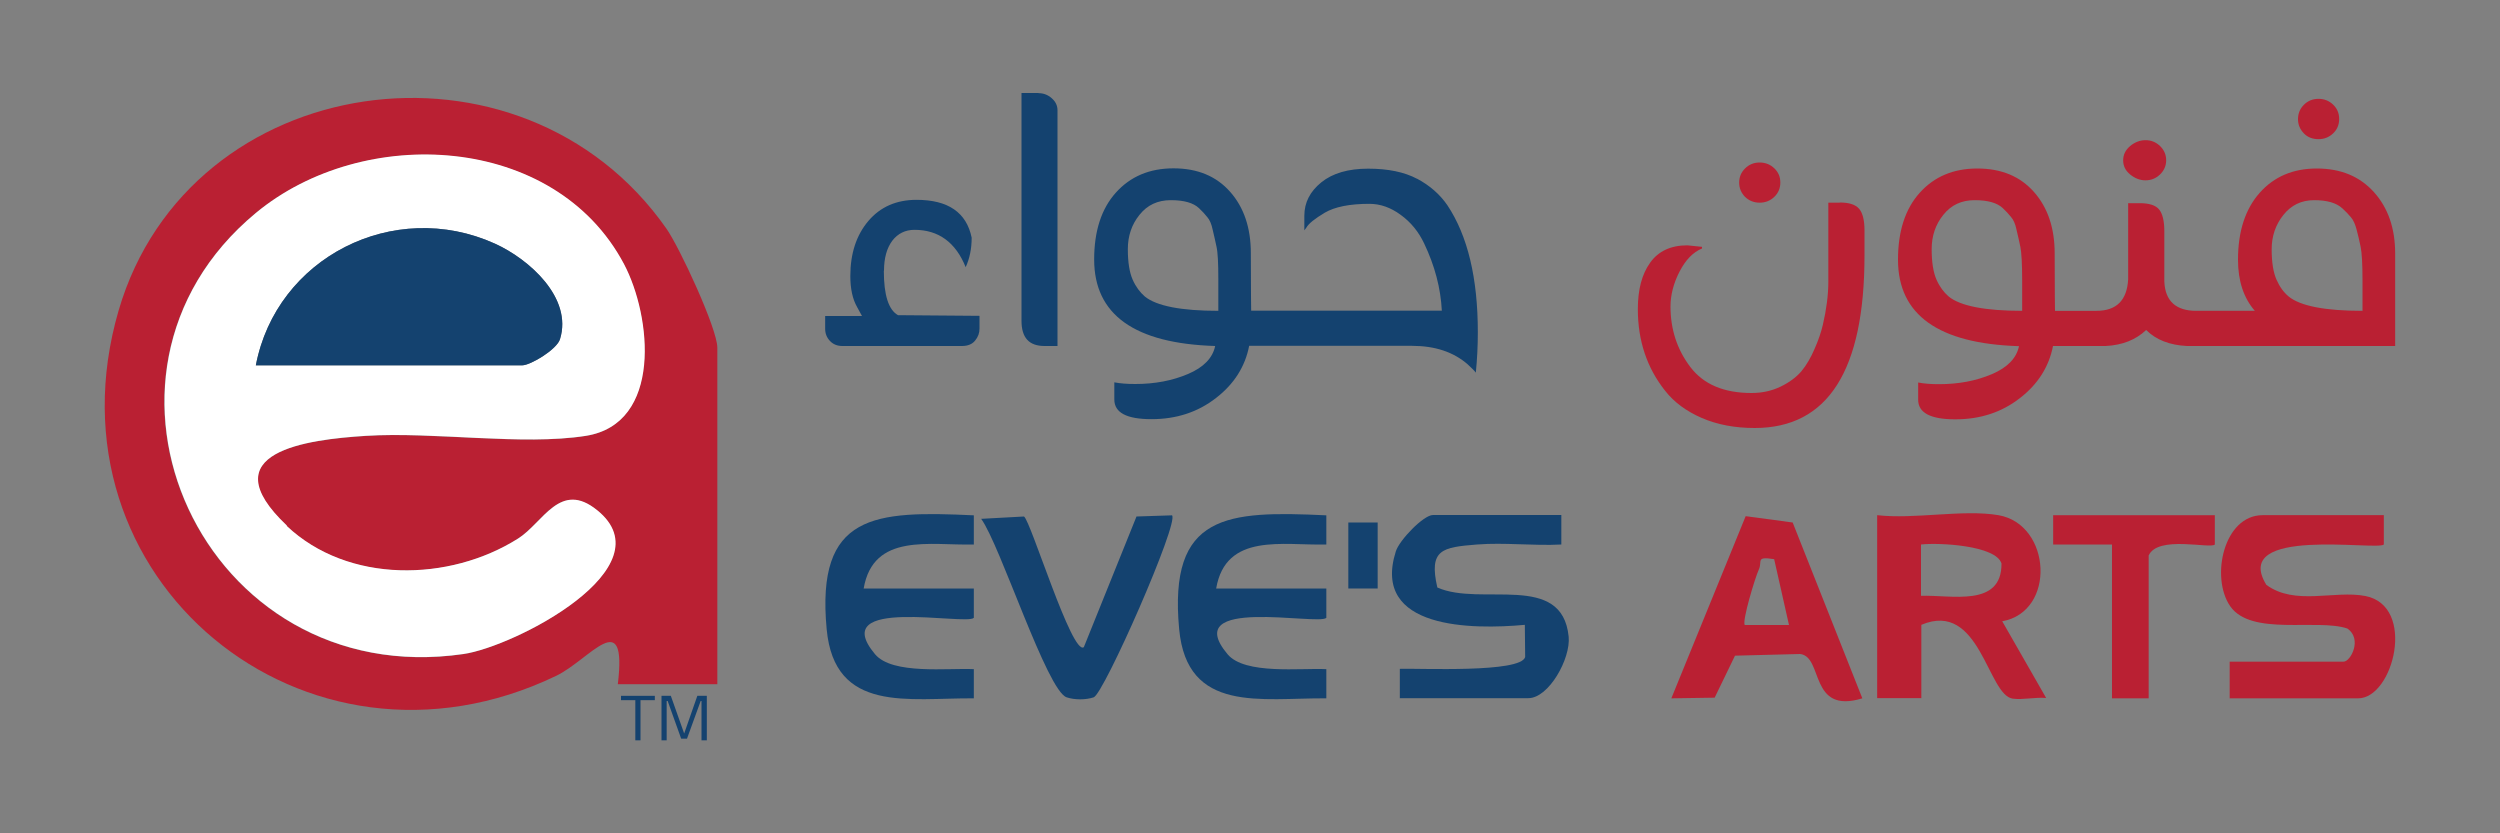 <?xml version="1.0" encoding="UTF-8"?> <svg xmlns="http://www.w3.org/2000/svg" id="Layer_1" data-name="Layer 1" viewBox="0 0 150 50"><rect x="0" y="0" width="150" height="50" fill="#808080" stroke="none"/><g><path d="M43.04,41.05h-5.97c.57-4.79-1.68-1.47-3.7-.5-15.06,7.24-30.94-5.85-26.25-21.93C11.35,4.15,31.28,1.3,39.98,13.71c.79,1.12,3.06,6.01,3.06,7.15v20.19ZM17.2,31.55c-4.69-4.44,1.25-5.17,4.73-5.39,4.06-.26,9.4.59,13.2,0,4.61-.73,3.96-7.17,2.29-10.31-4.15-7.83-15.62-8.41-22.09-3.06-11.78,9.77-3.14,28.72,12.46,26.46,3.07-.45,12.28-5.2,8.02-8.63-2.24-1.8-3.24.75-4.74,1.7-4.13,2.61-10.21,2.72-13.89-.76Z" fill="#ba2033"></path><path d="M17.2,31.55c3.68,3.48,9.76,3.37,13.89.76,1.51-.95,2.51-3.51,4.74-1.7,4.26,3.43-4.95,8.19-8.02,8.63-15.61,2.27-24.24-16.69-12.46-26.46,6.46-5.36,17.94-4.77,22.09,3.06,1.66,3.14,2.32,9.58-2.29,10.31-3.8.6-9.14-.26-13.2,0-3.48.22-9.43.95-4.73,5.39ZM15.35,21.92h15.98c.5,0,2.08-.95,2.27-1.57.77-2.47-1.85-4.8-3.9-5.73-6.08-2.75-13.11.84-14.35,7.3Z" fill="#fff"></path><path d="M15.35,21.92c1.23-6.46,8.27-10.05,14.35-7.3,2.05.93,4.67,3.25,3.9,5.73-.19.62-1.77,1.57-2.27,1.57h-15.98Z" fill="#14426f"></path></g><path d="M93.68,30.91v1.76c-1.67.09-3.39-.13-5.06,0-2.07.17-2.91.28-2.38,2.58,2.63,1.17,7.49-.96,7.88,2.95.13,1.31-1.19,3.69-2.42,3.69h-7.71v-1.76c1.17-.04,7.26.26,7.52-.71l-.02-1.93c-3.14.29-9.23.28-7.74-4.41.21-.67,1.66-2.18,2.23-2.18h7.71Z" fill="#14426f"></path><path d="M58.43,35.31v1.76c-.46.48-8.87-1.33-5.93,2.18,1.04,1.25,4.4.82,5.93.9v1.75c-3.91-.03-8.36.92-8.83-4.15-.65-6.94,2.87-7.11,8.83-6.83v1.75c-2.61.07-6.03-.73-6.61,2.64h6.61Z" fill="#14426f"></path><path d="M79.58,35.31v1.76c-.46.48-8.87-1.33-5.93,2.18,1.04,1.25,4.4.82,5.93.9v1.75c-3.91-.03-8.36.92-8.83-4.15-.65-6.94,2.87-7.11,8.83-6.83v1.75c-2.61.07-6.03-.73-6.61,2.64h6.61Z" fill="#14426f"></path><path d="M61.44,30.99c.4.25,2.88,8.37,3.59,7.84l3.16-7.84,2.13-.07c.45.4-4.09,10.72-4.7,10.92-.48.16-1.14.16-1.62,0-1.18-.39-3.99-9.15-5.13-10.71l2.57-.14Z" fill="#14426f"></path><rect x="80.9" y="31.35" width="1.76" height="3.96" fill="#14426f"></rect><g><path d="M143.03,30.91v1.76c-.38.39-9.22-1.12-7.05,2.42,1.72,1.27,4.09.31,5.94.67,3.08.6,1.69,6.14-.43,6.14h-7.71v-2.2h6.83c.44,0,1.14-1.37.23-1.99-1.84-.61-5.77.48-7.03-1.34-1.19-1.73-.39-5.46,1.95-5.46h7.27Z" fill="#ba2033"></path><path d="M132.89,30.91v1.76c-.26.28-3.42-.57-3.97.66v8.57h-2.2v-9.23h-3.53s0-1.76,0-1.76h9.69Z" fill="#ba2033"></path><path d="M120.12,37.28c3.27-.58,2.96-5.83-.22-6.37-2.11-.36-5.05.26-7.27,0v10.98s2.65,0,2.65,0v-4.4c3.53-1.5,3.97,4.23,5.49,4.43.61.08,1.35-.1,2-.04l-2.64-4.61ZM115.26,35.75v-3.08c1.02-.12,4.49.04,4.83,1.14.02,2.66-3.04,1.87-4.83,1.94Z" fill="#ba2033"></path><path d="M107.56,31.35l-2.82-.38-4.46,10.93,2.6-.04,1.22-2.52,3.91-.1c1.41.17.52,3.64,3.73,2.66l-4.18-10.55ZM104.69,37.5c-.19-.18.62-2.86.84-3.33.23-.5-.22-.8.92-.62l.89,3.95h-2.64Z" fill="#ba2033"></path></g><g><g><path d="M53.04,16.25c0-.77.17-1.37.5-1.81.33-.43.78-.65,1.33-.65,1.44,0,2.47.75,3.07,2.24.24-.52.36-1.11.36-1.77-.31-1.51-1.41-2.27-3.31-2.27-1.2,0-2.17.42-2.89,1.27-.72.85-1.08,1.95-1.08,3.3,0,.76.13,1.38.41,1.87l.29.53h-2.21v.77c0,.29.1.53.29.73.19.2.44.3.74.3h7.18c.35,0,.62-.11.79-.33.18-.22.26-.45.26-.71v-.77l-4.89-.04c-.57-.32-.85-1.21-.85-2.67Z" fill="#14426f"></path><path d="M62.32,5.58h-1.03v13.67c0,1.01.45,1.51,1.38,1.51h.78V6.62c0-.29-.12-.53-.35-.73-.23-.2-.49-.3-.79-.3Z" fill="#14426f"></path><path d="M85.03,10.73c-.77-.41-1.75-.61-2.94-.61s-2.13.27-2.81.82c-.68.55-1.02,1.21-1.02,2.01v.87l.12-.16c.14-.25.51-.54,1.11-.9.6-.35,1.49-.53,2.67-.53.66,0,1.28.22,1.88.66.61.44,1.08,1.02,1.41,1.72.64,1.34.99,2.68,1.06,4.03h-11.44s-.02-1.19-.02-3.45c0-1.51-.41-2.74-1.24-3.68-.83-.94-1.96-1.41-3.4-1.41s-2.59.49-3.46,1.46c-.87.97-1.3,2.31-1.3,4.01,0,3.31,2.42,5.04,7.26,5.19-.15.72-.69,1.28-1.63,1.68-.94.4-1.99.6-3.16.6-.49,0-.9-.03-1.26-.1v1.03c0,.79.74,1.18,2.23,1.18s2.78-.42,3.87-1.27c1.09-.84,1.75-1.89,1.99-3.13h9.77c1.38,0,2.49.37,3.34,1.11.25.23.42.4.49.5.08-.81.12-1.62.12-2.42,0-3.26-.61-5.8-1.83-7.63-.45-.65-1.05-1.18-1.82-1.59ZM73.11,18.65c-2.24,0-3.72-.29-4.42-.86-.29-.25-.54-.58-.73-1.01-.19-.43-.29-1.04-.29-1.83s.23-1.48.7-2.06c.47-.59,1.09-.88,1.88-.88s1.35.16,1.69.48c.19.18.36.36.5.54.14.16.25.41.32.75.08.34.16.68.23,1.02.08.34.11,1.01.11,1.99v1.87Z" fill="#14426f"></path></g><g><path d="M105.58,12.16c.35,0,.64-.12.88-.35.24-.23.36-.52.36-.86s-.12-.62-.36-.85c-.24-.23-.53-.35-.88-.35s-.64.12-.88.36c-.24.24-.35.52-.35.85s.12.61.35.85c.24.23.53.35.88.35Z" fill="#ba2033"></path><path d="M110.38,12.16h-.68v4.74c0,.82-.12,1.69-.33,2.59-.1.43-.26.91-.49,1.43-.23.54-.5,1-.8,1.36-.31.36-.73.67-1.25.92-.52.25-1.1.38-1.74.38-1.66,0-2.88-.52-3.67-1.56-.79-1.04-1.19-2.25-1.19-3.63,0-.69.18-1.39.54-2.09.36-.7.81-1.17,1.35-1.39v-.1l-.88-.09c-.99,0-1.74.35-2.23,1.04-.5.69-.74,1.62-.74,2.79,0,1.9.55,3.53,1.64,4.9.54.69,1.28,1.23,2.2,1.63.93.4,1.98.6,3.17.6,4.4,0,6.59-3.45,6.59-10.36v-1.49c0-.62-.11-1.06-.33-1.31-.22-.25-.6-.37-1.16-.37Z" fill="#ba2033"></path><path d="M128.73,10.82c.34,0,.63-.12.87-.35s.37-.52.37-.85-.12-.62-.37-.86-.54-.35-.87-.35-.64.12-.92.35c-.28.24-.42.52-.42.86s.14.62.42.85c.28.23.59.35.92.35Z" fill="#ba2033"></path><path d="M142.43,11.52c-.85-.94-1.99-1.41-3.42-1.41s-2.57.49-3.43,1.46-1.3,2.31-1.3,4.01c0,1.28.34,2.3,1.01,3.07h-3.51c-1.23,0-1.87-.59-1.92-1.76v-3.02c0-.62-.11-1.06-.32-1.31-.21-.25-.6-.37-1.16-.37h-.69v4.57c-.07,1.26-.7,1.89-1.91,1.89h-2.48s-.02-1.19-.02-3.45c0-1.51-.41-2.74-1.24-3.68-.83-.94-1.96-1.41-3.4-1.41s-2.59.49-3.46,1.46c-.87.97-1.3,2.31-1.3,4.01,0,3.31,2.42,5.04,7.26,5.19-.15.72-.69,1.28-1.63,1.68-.94.4-1.99.6-3.16.6-.49,0-.91-.03-1.26-.1v1.03c0,.79.74,1.18,2.23,1.18s2.78-.42,3.87-1.27c1.09-.84,1.75-1.89,1.99-3.13h3.16c1-.05,1.81-.37,2.43-.96.59.59,1.41.91,2.45.96h12.49v-5.55c0-1.52-.43-2.75-1.28-3.69ZM121.34,18.65c-2.24,0-3.72-.29-4.42-.86-.29-.25-.54-.58-.73-1.01-.19-.43-.29-1.04-.29-1.83s.23-1.48.7-2.06c.47-.59,1.09-.88,1.88-.88s1.35.16,1.69.48c.19.18.36.36.5.54.14.16.25.41.32.75.08.34.16.68.23,1.02s.11,1.01.11,1.99v1.87ZM141.74,18.65c-2.24,0-3.72-.29-4.42-.86-.3-.25-.54-.58-.73-1.01-.19-.43-.29-1.04-.29-1.82s.23-1.47.7-2.06,1.08-.89,1.85-.89c.77,0,1.33.16,1.69.49.2.18.37.36.52.54.14.16.25.41.34.75.09.34.17.68.24,1.03.07.35.11,1.01.11,1.98v1.87Z" fill="#ba2033"></path><path d="M139.11,8.35c.35,0,.64-.12.88-.35s.36-.52.36-.86-.12-.63-.36-.86-.53-.35-.88-.35-.64.12-.88.36-.35.53-.35.86.12.61.35.85.53.35.88.35Z" fill="#ba2033"></path></g></g><g><polygon points="37.26 42.01 38.12 42.01 38.12 44.42 38.43 44.42 38.43 42.01 39.29 42.01 39.29 41.75 37.26 41.75 37.26 42.01" fill="#14426f"></polygon><polygon points="41.84 41.75 41.05 44.01 40.25 41.75 39.69 41.75 39.69 44.42 40 44.42 40 42.06 40.06 42.06 40.87 44.32 41.22 44.32 42.04 42.06 42.09 42.06 42.09 44.42 42.41 44.42 42.41 41.75 41.84 41.75" fill="#14426f"></polygon></g></svg> 